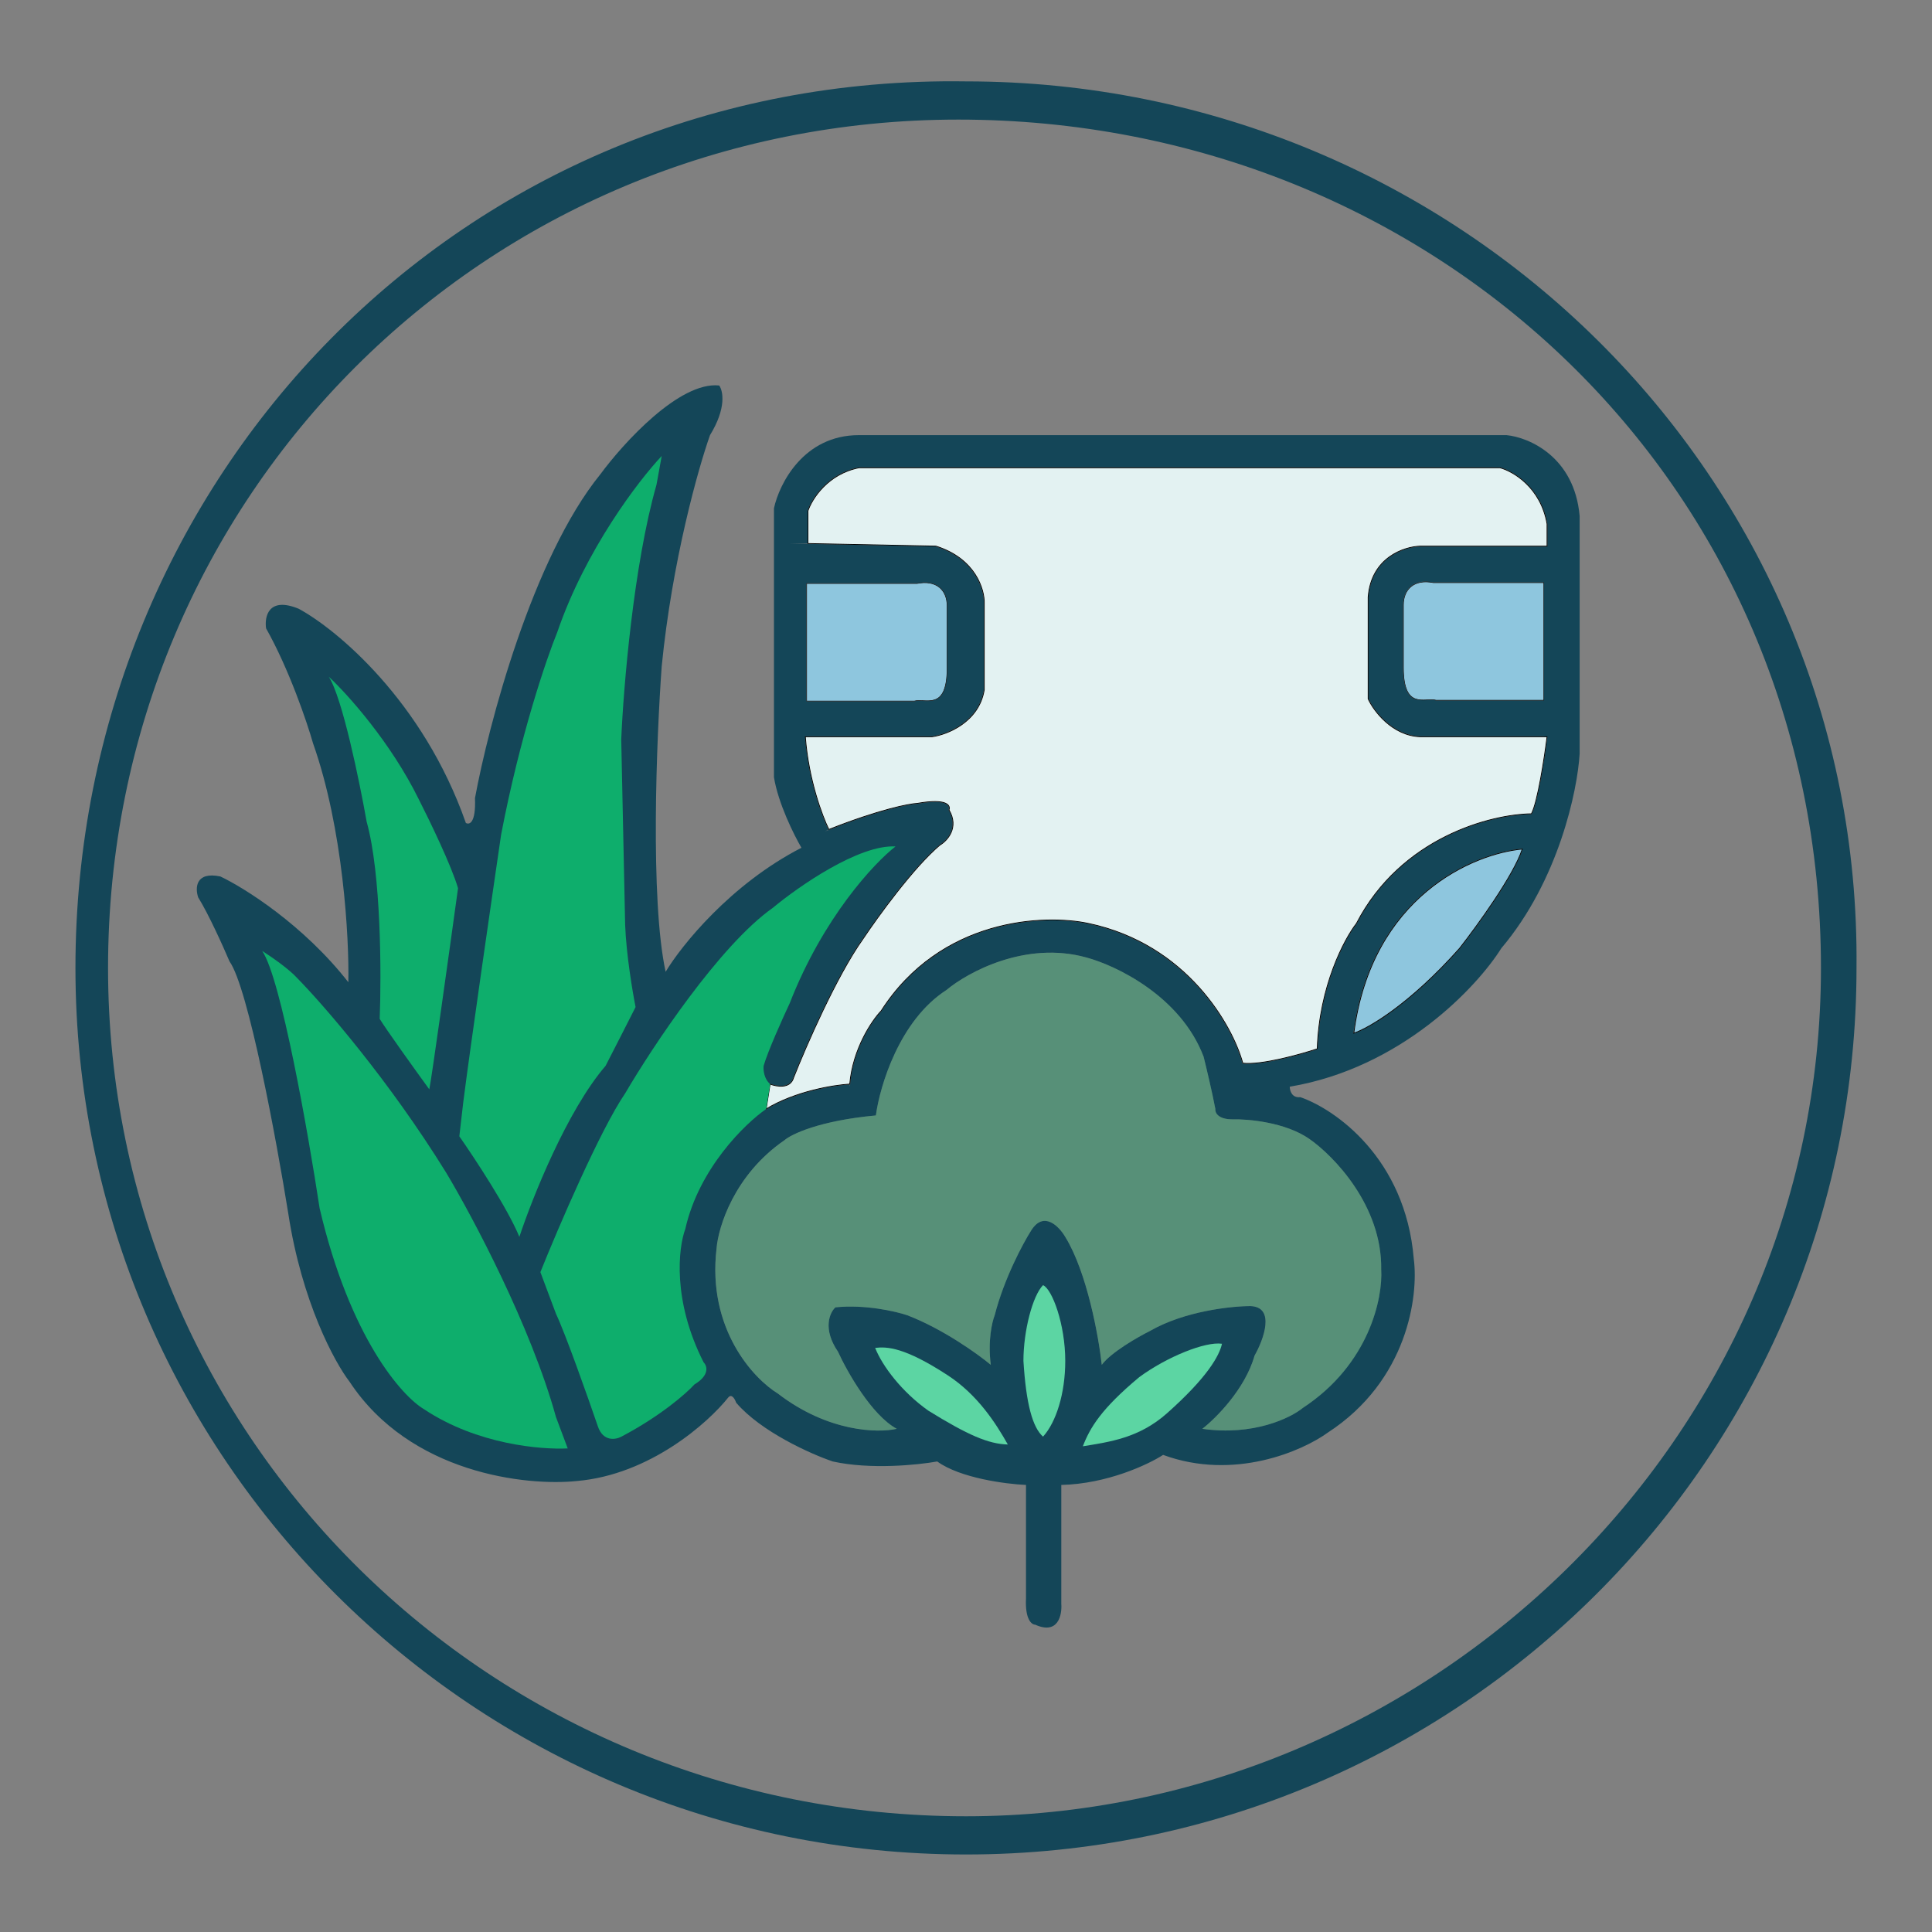 <svg xmlns="http://www.w3.org/2000/svg" fill="none" viewBox="0 0 40 40" height="40" width="40">
<rect x="0" y="0" width="40" height="40" fill="#808080" stroke="none"/>
<path fill="#144658" d="M38.437 20.04C38.437 30.177 30.182 38.395 20 38.395C9.817 38.395 1.562 30.177 1.562 20.04C1.562 9.903 9.547 1.527 20 1.685C30.182 1.685 38.542 9.86 38.437 20.04ZM2.237 20.04C2.237 29.807 10.19 37.604 20 37.604C29.559 37.604 37.701 29.807 37.701 20.04C37.701 9.966 29.652 2.476 19.842 2.476C10.032 2.476 2.237 10.274 2.237 20.04Z"></path>
<path fill="#144658" d="M14.89 7.981C14.97 8.091 15.045 8.448 14.7 9.009C14.457 9.694 13.916 11.61 13.7 13.794C13.592 15.281 13.457 18.628 13.781 20.12C14.106 19.579 15.122 18.309 16.593 17.552C16.44 17.291 16.111 16.632 16.024 16.092V10.523C16.133 10.018 16.636 9.009 17.782 9.009H31.191C31.651 9.054 32.597 9.453 32.705 10.685V15.605C32.66 16.363 32.272 18.227 31.083 19.633C30.587 20.426 29.017 22.11 26.703 22.499C26.703 22.58 26.747 22.736 26.92 22.715C27.632 22.959 29.099 23.97 29.271 26.067C29.37 26.816 29.152 28.582 27.487 29.663C26.965 30.041 25.551 30.662 24.081 30.122C23.775 30.32 22.924 30.722 21.973 30.744V33.204C21.991 33.438 21.907 33.852 21.432 33.637C21.36 33.637 21.221 33.529 21.242 33.097V30.744C20.828 30.726 19.88 30.603 19.404 30.258C19.008 30.33 18.02 30.431 17.241 30.258C16.791 30.105 15.76 29.646 15.241 29.041C15.217 28.969 15.15 28.846 15.078 28.933C14.664 29.455 13.456 30.533 11.942 30.663C10.897 30.771 8.493 30.511 7.238 28.608C6.932 28.212 6.249 26.959 5.968 25.121C5.725 23.608 5.14 20.446 4.751 19.903C4.625 19.606 4.319 18.925 4.103 18.579C4.039 18.39 4.043 18.038 4.562 18.146C5.059 18.381 6.283 19.147 7.212 20.336C7.23 19.426 7.108 17.162 6.481 15.389C6.355 14.947 5.984 13.853 5.509 13.01C5.473 12.767 5.557 12.345 6.185 12.604C6.969 13.029 8.758 14.509 9.645 17.038C9.717 17.082 9.855 17.041 9.834 16.524C10.113 15.011 11.024 11.55 12.43 9.819C12.908 9.17 14.068 7.895 14.89 7.981ZM22.486 19.822C21.233 19.476 20.036 20.128 19.594 20.498C18.62 21.125 18.215 22.49 18.134 23.094C16.967 23.202 16.386 23.481 16.241 23.607C15.203 24.321 14.871 25.4 14.835 25.851C14.64 27.515 15.601 28.545 16.105 28.852C17.143 29.651 18.179 29.672 18.566 29.582C18.048 29.301 17.539 28.401 17.35 27.986C17.025 27.511 17.179 27.175 17.296 27.067C17.901 27.003 18.539 27.148 18.782 27.23C19.517 27.511 20.242 28.032 20.513 28.257C20.448 27.759 20.54 27.365 20.594 27.23C20.788 26.473 21.179 25.743 21.351 25.473C21.61 25.062 21.927 25.391 22.054 25.607C22.508 26.343 22.747 27.68 22.811 28.257C23.005 27.997 23.558 27.681 23.811 27.555C24.524 27.144 25.496 27.041 25.893 27.041C26.41 27.063 26.163 27.734 25.974 28.067C25.779 28.759 25.172 29.365 24.893 29.582C25.951 29.733 26.721 29.357 26.974 29.149C28.357 28.241 28.632 26.86 28.596 26.283C28.617 24.965 27.614 23.932 27.109 23.58C26.612 23.234 25.838 23.166 25.514 23.175C25.211 23.175 25.153 23.03 25.162 22.958C25.097 22.612 24.973 22.093 24.919 21.877C24.443 20.623 23.1 19.985 22.486 19.822ZM17.78 9.677C17.128 9.807 16.801 10.329 16.72 10.574V11.253H16.33L16.727 11.261L19.374 11.313V11.315C20.192 11.573 20.378 12.211 20.369 12.496V14.28C20.315 14.612 20.125 14.842 19.909 14.995C19.694 15.147 19.452 15.222 19.296 15.245H16.673V15.328C16.748 16.184 17.02 16.913 17.152 17.177L17.076 17.215L17.163 17.181C18.2 16.77 18.82 16.65 18.999 16.641H19C19.302 16.587 19.472 16.598 19.561 16.633C19.604 16.65 19.628 16.674 19.639 16.696C19.649 16.719 19.648 16.743 19.64 16.764L19.635 16.763L19.641 16.771C19.747 16.953 19.738 17.111 19.684 17.233C19.629 17.356 19.529 17.446 19.454 17.49L19.453 17.491C19.182 17.719 18.859 18.092 18.566 18.464C18.42 18.65 18.281 18.836 18.159 19.005L17.856 19.439C17.315 20.197 16.675 21.667 16.423 22.307C16.407 22.364 16.377 22.406 16.341 22.433C16.304 22.459 16.259 22.473 16.212 22.479C16.117 22.489 16.013 22.464 15.946 22.438L15.943 22.445L15.93 22.479L15.854 22.957L15.852 22.975L15.866 22.966C16.47 22.599 17.269 22.471 17.593 22.453L17.596 22.501L17.601 22.445C17.665 21.713 18.059 21.134 18.247 20.936L18.248 20.936C19.478 19.015 21.621 18.93 22.538 19.128C24.567 19.56 25.506 21.233 25.722 22.015L25.73 22.013L25.709 22.019L25.729 22.02C25.925 22.042 26.224 21.997 26.517 21.932C26.809 21.866 27.098 21.781 27.273 21.723L27.278 21.737L27.279 21.715C27.323 20.42 27.836 19.449 28.088 19.125L28.082 19.119L28.089 19.125V19.123C29.017 17.332 30.886 16.866 31.704 16.856L31.705 16.865L31.712 16.852C31.745 16.792 31.778 16.688 31.811 16.561C31.843 16.435 31.874 16.283 31.903 16.126C31.961 15.811 32.01 15.471 32.037 15.255L32.029 15.254L31.964 15.245H29.407C29.118 15.234 28.878 15.103 28.696 14.942C28.56 14.822 28.456 14.685 28.389 14.571L28.333 14.466V12.361C28.365 11.953 28.551 11.694 28.77 11.535C28.934 11.416 29.118 11.355 29.269 11.329L29.407 11.315H32.029V11.307H32.037V10.846C31.907 10.085 31.33 9.75 31.058 9.677H17.78ZM28.031 21.398L28.047 21.393L28.044 21.392C28.04 21.393 28.035 21.396 28.031 21.398ZM31.499 17.573C30.481 17.672 28.387 18.566 28.02 21.389L28.028 21.39V21.391L28.029 21.39L28.044 21.392C28.355 21.282 29.202 20.788 30.225 19.638C30.405 19.408 30.687 19.029 30.944 18.641C31.202 18.252 31.436 17.852 31.523 17.581L31.508 17.575L31.507 17.576L31.499 17.573ZM31.496 17.571L31.499 17.573C31.504 17.573 31.509 17.571 31.515 17.57L31.496 17.571ZM16.673 15.365V15.328C16.671 15.304 16.667 15.278 16.665 15.254L16.673 15.365ZM18.983 12.075H16.7V12.081H16.694V14.514H16.7V14.52H18.932V14.519C18.988 14.504 19.058 14.509 19.133 14.513C19.207 14.516 19.285 14.517 19.356 14.492C19.428 14.467 19.492 14.415 19.538 14.313C19.584 14.212 19.612 14.061 19.612 13.838V12.54C19.612 12.38 19.557 12.243 19.451 12.156C19.372 12.091 19.263 12.056 19.128 12.059L18.983 12.075ZM29.533 12.041C29.398 12.038 29.29 12.074 29.21 12.139C29.104 12.225 29.049 12.362 29.049 12.523V13.82C29.049 14.043 29.077 14.194 29.123 14.296C29.169 14.397 29.233 14.449 29.305 14.475C29.376 14.5 29.454 14.498 29.528 14.495C29.603 14.492 29.673 14.486 29.73 14.501V14.502H31.961V14.496H31.967V12.063H31.961V12.058H29.678L29.533 12.041Z"></path>
<path stroke-width="0.016" stroke="black" fill="#8EC6DE" d="M28.029 21.391C28.397 18.558 30.508 17.669 31.517 17.579C31.344 18.12 30.579 19.174 30.219 19.634C29.181 20.802 28.327 21.292 28.029 21.391Z"></path>
<path stroke-width="0.011" stroke="black" fill="#8EC6DE" d="M18.931 14.514H16.701V12.081H18.985C19.391 11.999 19.608 12.222 19.608 12.54V13.838C19.608 14.73 19.161 14.452 18.931 14.514Z"></path>
<path stroke-width="0.011" stroke="black" fill="#8EC6DE" d="M29.733 14.497H31.963V12.064H29.679C29.273 11.983 29.056 12.205 29.056 12.524V13.821C29.056 14.713 29.503 14.436 29.733 14.497Z"></path>
<path stroke-width="0.016" stroke="black" fill="#E3F2F2" d="M31.057 9.685H17.783C17.134 9.814 16.809 10.333 16.728 10.577V11.253L19.378 11.307C20.2 11.566 20.387 12.208 20.378 12.496V14.28C20.27 14.951 19.612 15.209 19.297 15.254H16.674C16.739 16.14 17.026 16.903 17.161 17.173C18.199 16.762 18.819 16.641 18.999 16.632C19.605 16.524 19.684 16.677 19.648 16.768C19.864 17.135 19.612 17.407 19.459 17.497C18.918 17.952 18.17 18.984 17.864 19.444C17.323 20.201 16.683 21.67 16.431 22.31C16.366 22.548 16.08 22.499 15.944 22.445L15.863 22.959C16.469 22.591 17.269 22.463 17.593 22.445C17.658 21.709 18.053 21.129 18.242 20.931C19.475 19.006 21.622 18.921 22.541 19.12C24.574 19.552 25.515 21.228 25.731 22.012C26.12 22.055 26.92 21.832 27.272 21.715C27.315 20.417 27.831 19.444 28.083 19.12C29.013 17.325 30.885 16.858 31.706 16.849C31.835 16.611 31.976 15.686 32.03 15.254H29.407C28.824 15.232 28.443 14.722 28.326 14.47V12.361C28.391 11.539 29.074 11.316 29.407 11.307H32.03V10.847C31.9 10.09 31.327 9.757 31.057 9.685Z"></path>
<path fill-opacity="0.35" fill="#0EAE6C" d="M19.594 20.498C18.621 21.126 18.215 22.49 18.134 23.094C16.966 23.202 16.386 23.481 16.242 23.608C15.204 24.321 14.872 25.401 14.836 25.851C14.642 27.517 15.602 28.546 16.107 28.852C17.145 29.652 18.18 29.672 18.567 29.582C18.048 29.301 17.54 28.402 17.35 27.987C17.026 27.511 17.179 27.176 17.296 27.068C17.902 27.003 18.54 27.149 18.783 27.23C19.519 27.511 20.243 28.032 20.513 28.257C20.449 27.76 20.541 27.365 20.595 27.23C20.789 26.473 21.18 25.743 21.352 25.473C21.611 25.062 21.928 25.392 22.054 25.608C22.509 26.343 22.748 27.681 22.811 28.257C23.006 27.998 23.559 27.681 23.812 27.555C24.525 27.144 25.497 27.041 25.893 27.041C26.412 27.062 26.164 27.735 25.974 28.068C25.78 28.76 25.172 29.366 24.893 29.582C25.953 29.733 26.722 29.357 26.975 29.15C28.359 28.241 28.633 26.861 28.597 26.284C28.618 24.965 27.614 23.932 27.11 23.581C26.612 23.234 25.839 23.166 25.515 23.175C25.212 23.175 25.154 23.031 25.163 22.959C25.099 22.613 24.974 22.094 24.92 21.877C24.444 20.623 23.1 19.985 22.487 19.823C21.233 19.477 20.036 20.129 19.594 20.498Z"></path>
<path fill="#0EAE6C" d="M8.78 29.177C9.883 29.912 11.213 30.015 11.754 29.988L11.511 29.339C10.991 27.457 9.78 25.184 9.24 24.283C8.05 22.358 6.689 20.796 6.158 20.255C5.985 20.061 5.599 19.796 5.428 19.688C5.817 20.25 6.383 23.472 6.617 25.013C7.244 27.695 8.32 28.906 8.78 29.177Z"></path>
<path fill="#0EAE6C" d="M8.672 16.552C8.088 15.363 7.185 14.362 6.807 14.011C7.088 14.443 7.446 16.192 7.591 17.012C7.893 18.093 7.897 20.184 7.861 21.094C7.991 21.31 8.6 22.157 8.888 22.554C8.932 22.359 9.303 19.697 9.483 18.39C9.353 17.936 8.888 16.976 8.672 16.552Z"></path>
<path fill="#0EAE6C" d="M11.537 13.091C12.121 11.383 13.223 9.946 13.7 9.441L13.592 10.036C13.116 11.701 12.907 14.245 12.862 15.308L12.943 19.147C12.965 19.752 13.096 20.535 13.159 20.85C13.073 21.023 12.709 21.733 12.538 22.067C11.737 22.997 11.015 24.815 10.753 25.608C10.515 25.024 9.825 23.977 9.51 23.526L9.591 22.823C9.742 21.634 10.177 18.633 10.375 17.281C10.764 15.248 11.312 13.641 11.537 13.091Z"></path>
<path fill="#0EAE6C" d="M12.945 22.634C12.426 23.392 11.557 25.419 11.188 26.338L11.512 27.203C11.707 27.614 12.17 28.924 12.377 29.528C12.485 29.853 12.746 29.808 12.864 29.745C13.685 29.312 14.215 28.843 14.378 28.663C14.702 28.468 14.639 28.276 14.567 28.204C13.918 26.928 14.044 25.834 14.188 25.446C14.47 24.192 15.423 23.265 15.864 22.959L15.946 22.445C15.816 22.337 15.801 22.148 15.81 22.067C15.897 21.764 16.207 21.076 16.351 20.769C17.043 18.996 18.099 17.867 18.541 17.525C17.784 17.482 16.531 18.354 16 18.796C14.897 19.574 13.504 21.679 12.945 22.634Z"></path>
<path fill="#5CD5A3" d="M22.055 28.176C22.055 28.852 21.865 29.447 21.595 29.744C21.379 29.555 21.244 29.069 21.189 28.176C21.189 27.555 21.379 26.825 21.595 26.608C21.784 26.689 22.055 27.419 22.055 28.176Z"></path>
<path fill="#5CD5A3" d="M24.164 29.258C23.581 29.776 22.974 29.852 22.419 29.944C22.569 29.555 22.803 29.166 23.587 28.512C24.158 28.092 24.956 27.77 25.3 27.821C25.245 28.068 25.002 28.512 24.164 29.258Z"></path>
<path fill="#5CD5A3" d="M19.622 28.474C20.244 28.879 20.622 29.474 20.866 29.907C20.464 29.896 20.041 29.714 19.217 29.204C18.667 28.813 18.27 28.285 18.119 27.907C18.363 27.877 18.729 27.891 19.622 28.474Z"></path>
</svg>
